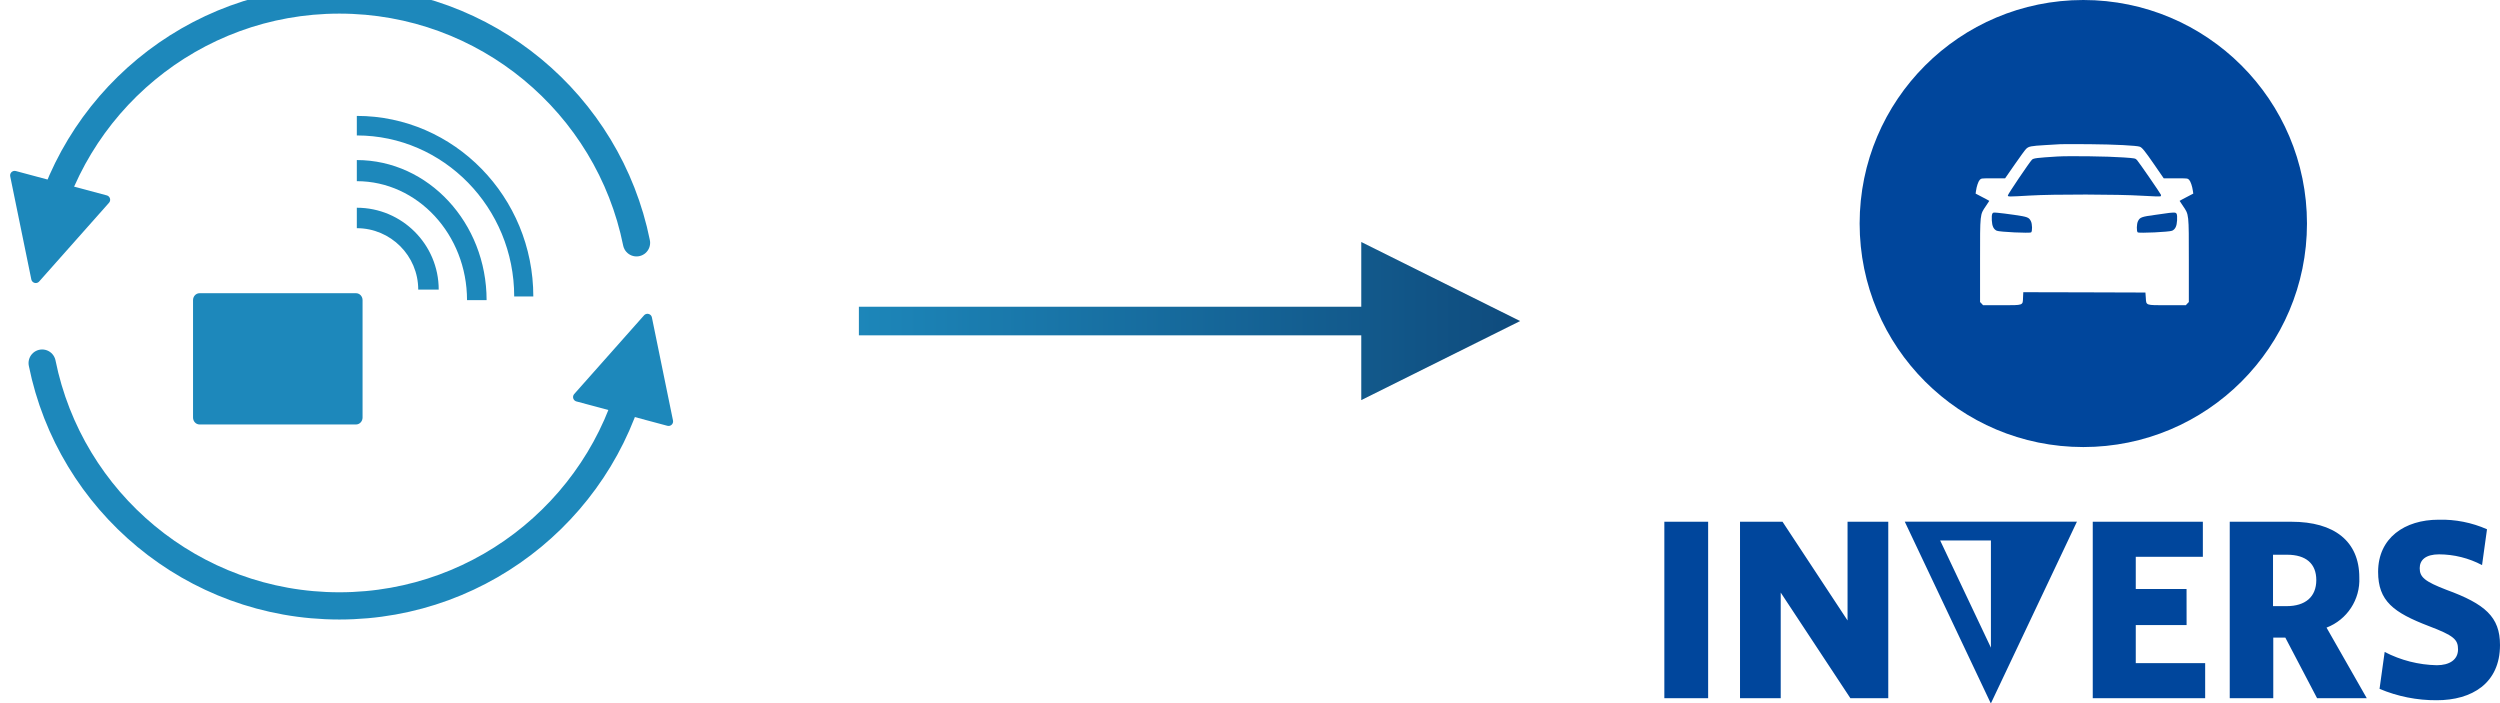 <svg width="661px" height="186px" viewBox="0 0 661 186" version="1.1" xmlns="http://www.w3.org/2000/svg" xmlns:xlink="http://www.w3.org/1999/xlink">
    <title>Q1 2024 - Clear device on assignment</title>
    <defs>
        <linearGradient x1="-2.646%" y1="1.84314265e-12%" x2="100%" y2="1.84314265e-12%" id="linearGradient-1">
            <stop stop-color="#1D88BB" offset="0%"></stop>
            <stop stop-color="#0F4B7D" offset="100%"></stop>
        </linearGradient>
    </defs>
    <g id="Q1-2024---Clear-device-on-assignment" stroke="none" stroke-width="1" fill="none" fill-rule="evenodd">
        <rect fill="#FFFFFF" x="0" y="0" width="661" height="186"></rect>
        <g id="Group-4" transform="translate(0.004, 0)">
            <g id="Group" transform="translate(440.049, 0)">
                <g id="invers-logo-643757eb8b" transform="translate(0, 137.4)" fill="#00469C">
                    <path d="M0,0.55 L11.579,0.55 L11.579,47.201 L0,47.201 L0,0.55 Z M48.439,26.649 L31.245,0.548 L20.006,0.548 L20.006,47.2 L30.77,47.2 L30.77,19.279 L49.185,47.2 L59.205,47.2 L59.205,0.548 L48.439,0.548 L48.439,26.649 Z M124.644,27.866 L138.081,27.866 L138.071,18.332 L124.644,18.332 L124.644,9.812 L142.383,9.812 L142.383,0.548 L113.27,0.548 L113.27,47.2 L142.992,47.2 L142.992,37.936 L124.644,37.936 L124.644,27.866 Z M183.749,15.291 C183.749,5.687 177.113,0.55 165.806,0.55 L149.49,0.55 L149.49,47.199 L161.001,47.199 L161.001,31.178 L164.185,31.178 L172.58,47.198 L185.72,47.201 L175.083,28.542 C180.529,26.455 184.022,21.113 183.749,15.291 L183.749,15.291 Z M164.522,22.862 L160.932,22.862 L160.932,9.271 L164.658,9.271 C169.664,9.271 172.377,11.639 172.377,15.966 C172.377,20.429 169.463,22.864 164.522,22.864 L164.522,22.862 Z M206.827,18.566 C201.004,16.332 199.718,15.183 199.718,12.817 C199.718,10.654 201.313,9.168 204.833,9.168 C208.796,9.185 212.696,10.158 216.201,12.008 L217.511,2.537 C213.481,0.755 209.105,-0.107 204.7,0.011 C195.763,0.011 188.72,4.811 188.72,13.804 C188.72,21.511 192.781,24.551 202.124,28.135 C208.694,30.636 209.851,31.656 209.851,34.293 C209.851,37.064 207.55,38.485 204.23,38.485 C199.429,38.387 194.714,37.186 190.452,34.975 L189.098,44.734 C193.884,46.75 199.03,47.774 204.224,47.742 C213.498,47.742 220.947,43.281 220.947,33.138 C220.947,25.7 216.984,22.283 206.827,18.566 L206.827,18.566 Z M86.326,48.6 L109.087,0.532 L63.568,0.532 L86.326,48.6 Z M86.346,33.842 L72.925,5.499 L86.346,5.499 L86.346,33.842 L86.346,33.842 Z" id="Shape"></path>
                </g>
                <g id="Group-2" transform="translate(51.634, 0)">
                    <ellipse id="Oval" fill="#00469C" cx="59.139" cy="59.1" rx="59.139" ry="59.1"></ellipse>
                    <g id="Actions/arrange-dots" transform="translate(-0.222, -0.258)" fill="#FFFFFF">
                        <path d="M84.041,56.81 C84.155,57.024 84.203,57.666 84.155,58.504 C84.072,60.065 83.685,60.869 82.844,61.262 C82.133,61.592 74.087,61.971 73.745,61.69 C73.407,61.413 73.455,59.473 73.811,58.75 C74.311,57.715 74.749,57.55 78.465,57.056 C80.325,56.793 81.957,56.564 82.085,56.547 C82.216,56.515 82.668,56.48 83.088,56.466 C83.717,56.448 83.879,56.515 84.041,56.81 M41.166,57.077 C44.641,57.585 44.996,57.718 45.514,58.767 C45.869,59.475 45.917,61.413 45.576,61.69 C45.238,61.971 37.188,61.592 36.477,61.263 C35.638,60.87 35.249,60.067 35.169,58.507 C35.121,57.634 35.169,57.028 35.297,56.782 C35.493,56.421 35.556,56.421 36.736,56.519 C37.415,56.568 39.403,56.831 41.166,57.077 M69.958,41.881 C73.102,42.105 73.12,42.105 73.576,42.602 C74.049,43.119 79.741,51.36 79.887,51.757 C79.936,51.875 79.904,52.065 79.824,52.15 C79.741,52.238 77.865,52.202 74.964,52.014 C68.636,51.617 51.448,51.584 45.203,51.962 C39.494,52.289 39.413,52.289 39.413,51.926 C39.413,51.599 45.137,43.137 45.774,42.499 C46.181,42.087 46.996,41.984 52.475,41.639 C55.654,41.452 65.962,41.588 69.958,41.881 M53.314,38.383 C52.953,38.42 51.131,38.522 49.24,38.625 C45.495,38.849 44.908,38.952 44.226,39.64 C43.966,39.882 42.613,41.741 41.23,43.736 L38.689,47.402 L35.529,47.402 C32.42,47.402 32.372,47.402 31.979,47.814 C31.59,48.228 31.148,49.536 30.985,50.756 L30.888,51.446 L32.695,52.391 C33.69,52.909 34.503,53.339 34.503,53.372 C34.503,53.39 34.096,54.011 33.606,54.731 C32.011,57.089 32.062,56.575 32.062,69.205 L32.062,80.116 L32.469,80.528 L32.859,80.957 L37.729,80.957 C43.639,80.957 43.347,81.06 43.427,78.911 L43.493,77.515 L59.648,77.552 L75.785,77.603 L75.883,78.962 C76.011,81.06 75.719,80.957 81.598,80.957 L86.468,80.957 L86.858,80.528 L87.264,80.116 L87.264,69.205 C87.264,56.575 87.313,57.089 85.717,54.716 C85.23,53.992 84.824,53.39 84.824,53.372 C84.824,53.339 85.637,52.909 86.628,52.391 L88.436,51.446 L88.339,50.756 C88.175,49.536 87.737,48.228 87.347,47.814 C86.955,47.402 86.906,47.402 83.781,47.402 L80.621,47.402 L78.097,43.736 C75.59,40.106 74.937,39.313 74.318,39.055 C73.571,38.747 67.675,38.435 61.046,38.383 C57.155,38.35 53.672,38.35 53.314,38.383" id="Icon"></path>
                    </g>
                </g>
            </g>
            <g id="Group-3">
                <g id="Actions/arrange-dots-Copy" transform="translate(2.746, -17.669)" fill="#1D88BB">
                    <path d="M91.387,95.194 C92.336,95.194 93.112,96.016 93.112,97.022 L93.112,128.075 C93.112,129.077 92.336,129.899 91.387,129.899 L50.011,129.899 C49.062,129.899 48.289,129.077 48.289,128.075 L48.289,97.022 C48.289,96.016 49.062,95.194 50.011,95.194 Z M91.593,59.99 C110.513,59.99 125.907,76.607 125.907,97.03 L120.732,97.03 C120.732,79.685 107.662,65.572 91.593,65.572 L91.593,59.99 Z M91.593,48.314 C117.325,48.314 138.259,69.731 138.259,96.056 L133.205,96.056 C133.205,72.58 114.54,53.481 91.593,53.481 L91.593,48.314 Z M91.593,72.594 C103.535,72.594 113.244,82.301 113.244,94.231 L107.829,94.231 C107.829,85.283 100.547,78.002 91.593,78.002 L91.593,72.594 Z" id="Icon"></path>
                </g>
                <path d="M168.29,96.001 C160.909,132.622 128.535,160.2 89.716,160.2 C50.896,160.2 18.522,132.622 11.142,96.001 M11.142,64.2 C18.522,27.579 50.896,0 89.716,0 C128.536,0 160.91,27.579 168.29,64.2" id="Shape" stroke="#1D88BB" stroke-width="7.2" stroke-linecap="round"></path>
                <path d="M12.87,47.716 L25.315,72.597 L0.417,72.601 L12.87,47.716 Z" id="Triangle" stroke="#1D88BB" stroke-width="2.4" fill="#1D88BB" stroke-linejoin="round" transform="translate(12.867, 60.9) rotate(-165) translate(-12.867, -60.9)"></path>
                <path d="M167.77,83.717 L180.214,108.598 L155.317,108.602 L167.77,83.717 Z" id="Triangle-Copy" stroke="#1D88BB" stroke-width="2.4" fill="#1D88BB" stroke-linejoin="round" transform="translate(167.766, 96.9) scale(-1, -1) rotate(-165) translate(-167.766, -96.9)"></path>
            </g>
            <path id="Path-9" d="M359.917,63.987 L401.917,84.887 L359.917,105.787 L359.916,88.666 L227.086,88.667 L227.086,81.107 L359.916,81.106 L359.917,63.987 Z" fill="url(#linearGradient-1)" fill-rule="nonzero"></path>
        </g>
    </g>
</svg>